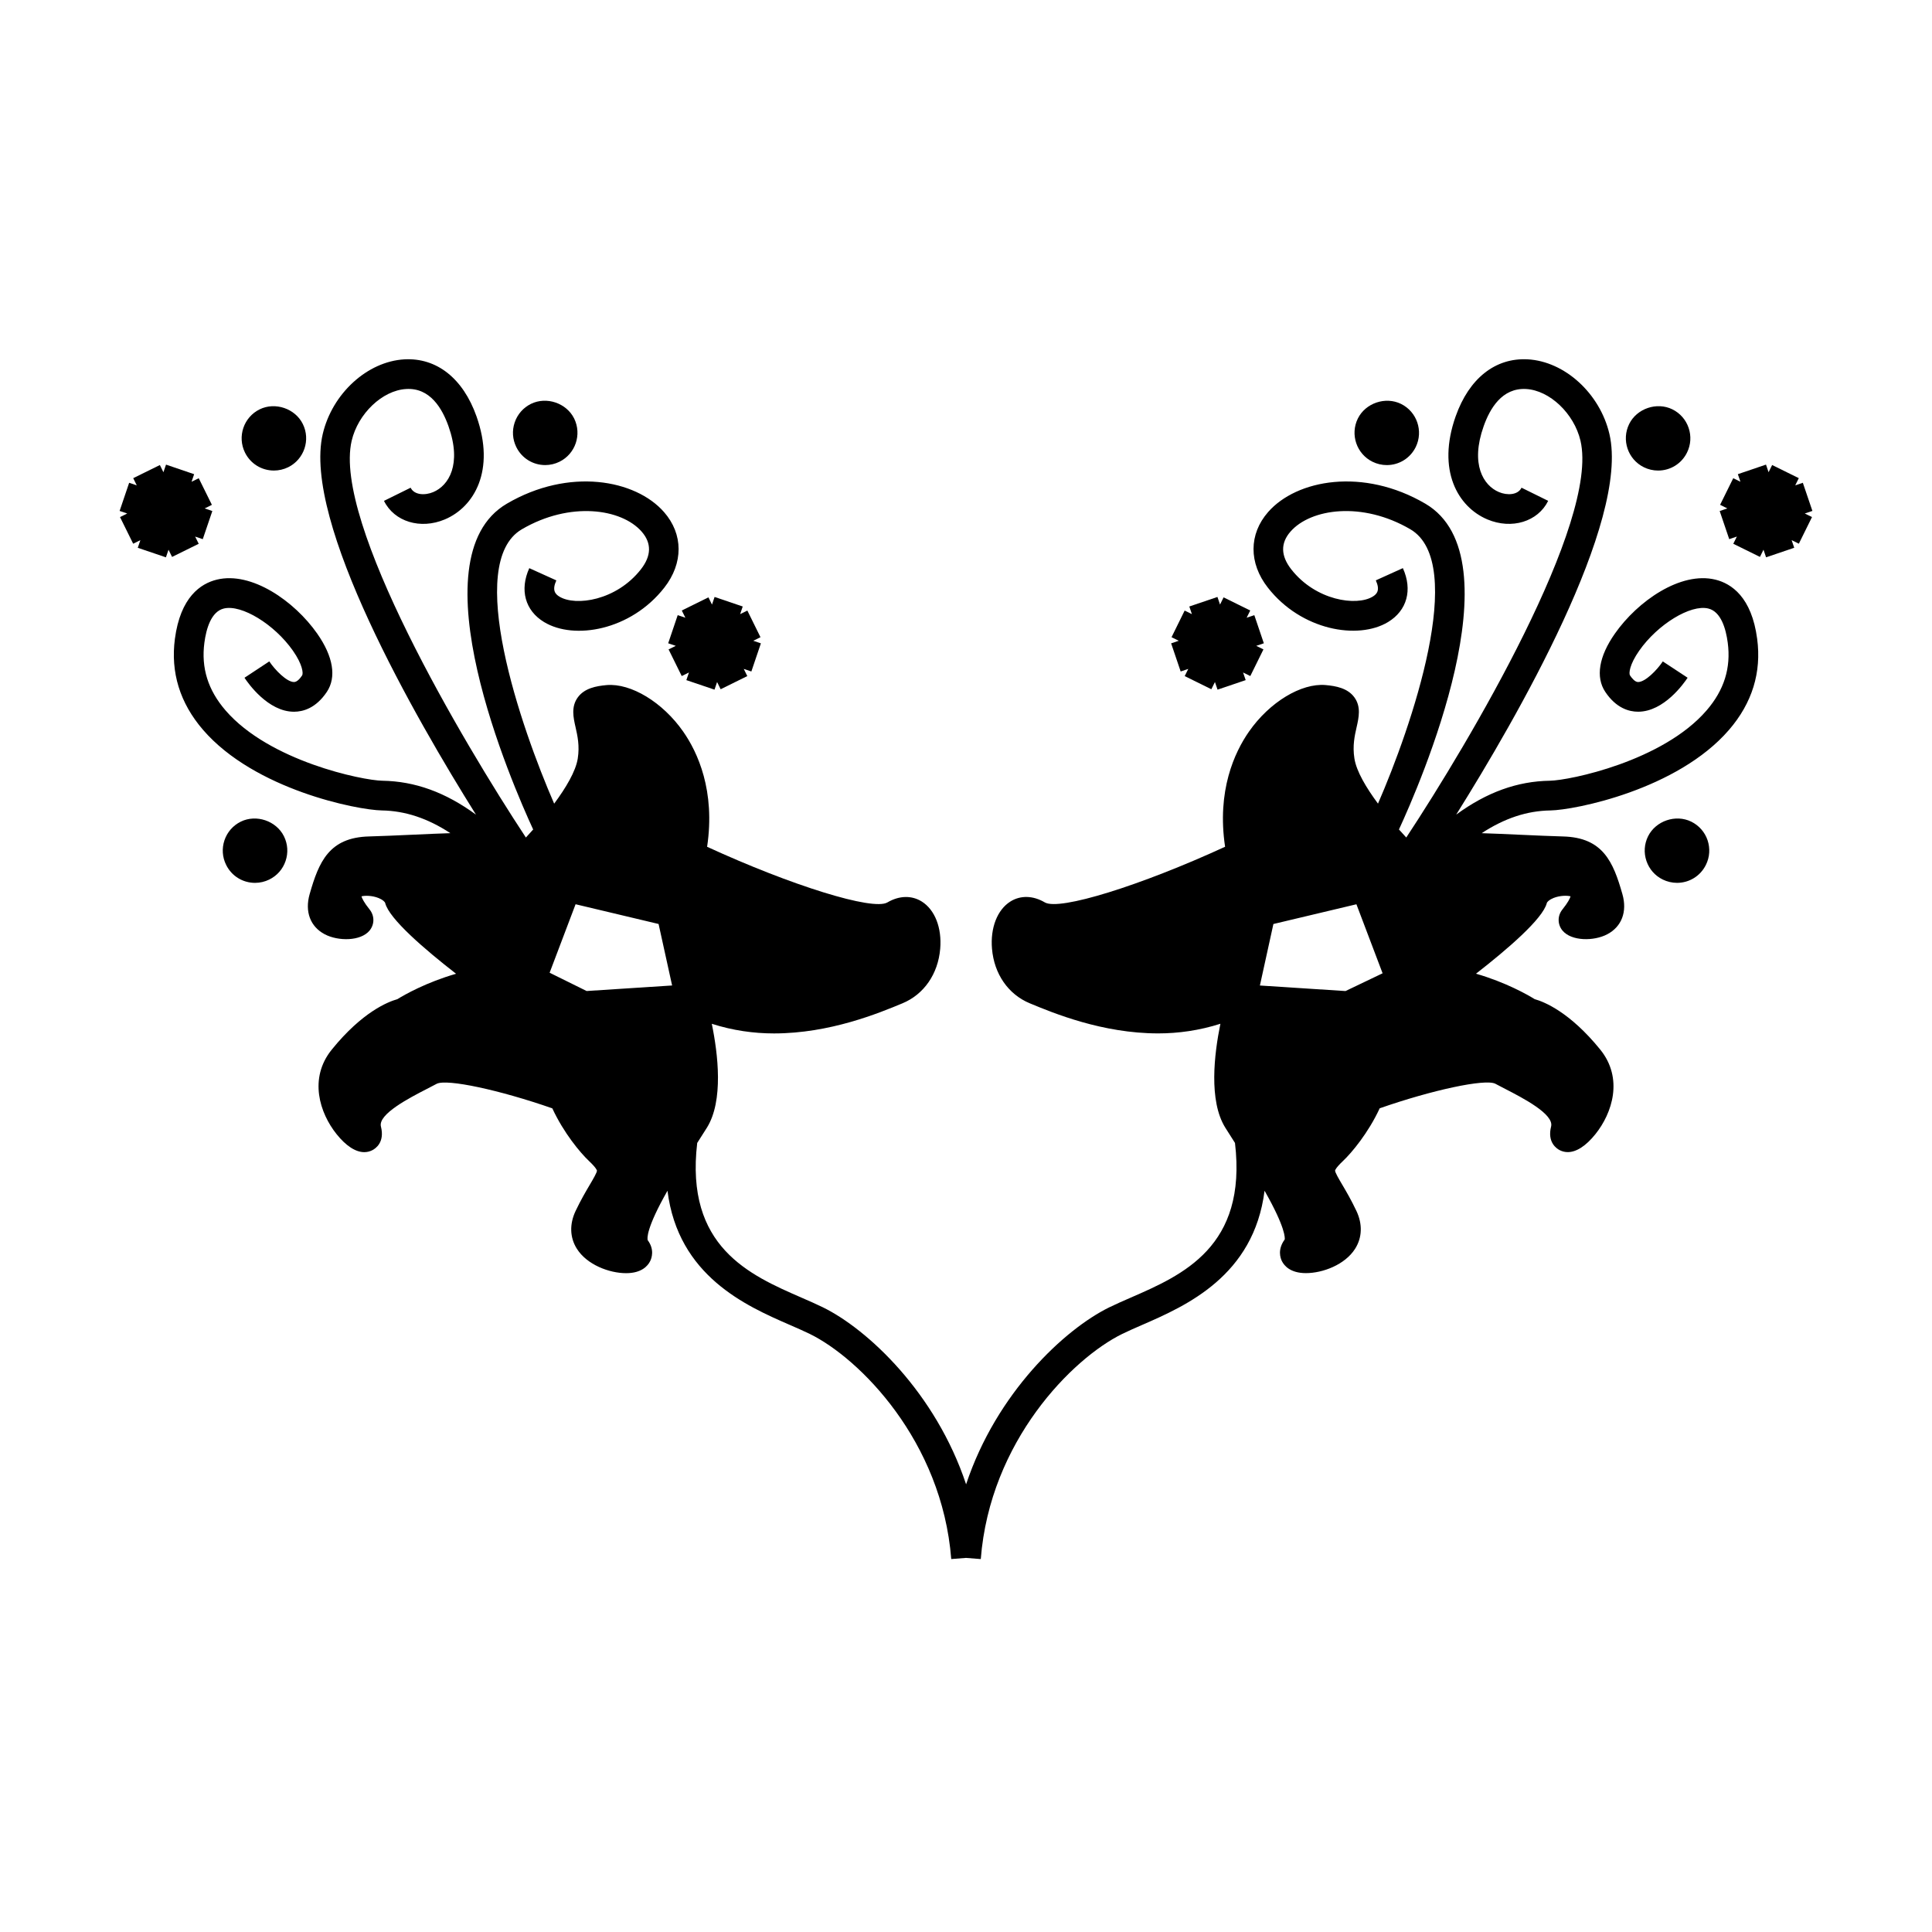 <?xml version="1.0" encoding="UTF-8"?>
<!-- Uploaded to: ICON Repo, www.svgrepo.com, Generator: ICON Repo Mixer Tools -->
<svg fill="#000000" width="800px" height="800px" version="1.1" viewBox="144 144 512 512" xmlns="http://www.w3.org/2000/svg">
 <g>
  <path d="m288.49 267.25c1.301 0 2.609-0.305 3.777-0.883 4.227-2.078 5.973-7.215 3.891-11.457-2.031-4.098-7.316-5.902-11.449-3.879-2.047 1.012-3.578 2.762-4.312 4.922-0.734 2.164-0.582 4.481 0.43 6.527 1.445 2.938 4.387 4.769 7.664 4.769z"/>
  <path d="m216.59 268.7c1.301 0 2.609-0.305 3.785-0.883 4.227-2.09 5.961-7.227 3.879-11.445-2.019-4.109-7.336-5.918-11.445-3.891-4.231 2.078-5.977 7.215-3.891 11.449 1.453 2.941 4.394 4.769 7.672 4.769z"/>
  <path d="m207.8 361.75c-2.047 1.012-3.578 2.762-4.312 4.922-0.73 2.168-0.578 4.481 0.438 6.527 1.449 2.945 4.387 4.769 7.668 4.769 1.301 0 2.602-0.305 3.769-0.883 2.051-1.008 3.59-2.754 4.32-4.922 0.734-2.164 0.582-4.481-0.43-6.535-2.035-4.106-7.34-5.902-11.453-3.879z"/>
  <path d="m323.6 307.02-2.523 7.457 2.016 0.68-1.91 0.941 3.484 7.062 1.914-0.945-0.688 2.023 7.457 2.527 0.688-2.023 0.945 1.914 7.059-3.484-0.938-1.906 2.016 0.684 2.523-7.457-2.016-0.684 1.91-0.945-3.481-7.059-1.914 0.945 0.688-2.023-7.457-2.527-0.688 2.023-0.945-1.918-7.059 3.484 0.949 1.918z"/>
  <path d="m195.72 286.2 2.016 0.684 2.535-7.457-2.031-0.688 1.914-0.953-3.484-7.051-1.902 0.938 0.68-2.008-7.449-2.535-0.688 2.019-0.945-1.91-7.059 3.481 0.938 1.91-2.016-0.684-2.527 7.457 2.016 0.684-1.91 0.945 3.484 7.059 1.91-0.945-0.688 2.023 7.457 2.531 0.688-2.019 0.945 1.91 7.059-3.481z"/>
  <path d="m598.59 297.61c-9.199-2.246-20.594 5.688-26.629 14.305-4.246 6.055-5.148 11.539-2.547 15.441 2.898 4.34 6.324 5.258 8.695 5.258h0.035c6.844-0.027 12.102-7.512 13.09-9.004l-6.574-4.328c-1.523 2.289-4.641 5.465-6.543 5.465-0.809 0-1.617-0.957-2.152-1.758-0.332-0.488-0.168-2.824 2.445-6.551 4.894-6.996 13.633-12.324 18.309-11.172 3.379 0.824 4.664 5.383 5.152 9.062 0.883 6.672-0.949 12.539-5.606 17.938-11.598 13.457-36.281 18.551-41.531 18.637-8.637 0.137-16.711 3.043-24.828 8.984 15.969-25.496 46.031-77.617 40.609-100.87-2.508-10.73-11.82-19.246-21.66-19.789-8.57-0.453-15.52 5.027-19.086 15.098-5.055 14.297 0.578 24.02 8.402 27.328 6.461 2.719 13.383 0.605 16.113-4.922l-7.059-3.484c-0.98 1.984-3.824 2.078-6 1.156-4.098-1.73-7.621-7.336-4.039-17.445 1.66-4.691 4.863-10.207 11.23-9.867 6.269 0.348 12.742 6.504 14.434 13.719 5.016 21.516-29.426 79.766-46.172 105.14-0.625-0.668-1.258-1.363-1.938-2.129 5.414-11.707 31.707-71.867 6.984-86.344-16.438-9.621-34.098-6.422-41.668 2.231-5.117 5.852-5.144 13.52-0.066 20.016 8.875 11.363 23.914 13.918 31.859 9.125 5.031-3.043 6.539-8.523 3.926-14.289l-7.168 3.242c1.188 2.625 0.305 3.621-0.828 4.309-4.297 2.602-15.109 1.051-21.586-7.238-2.797-3.586-2.867-6.941-0.203-9.988 5.344-6.113 19.012-8.086 31.766-0.621 15.277 8.949 0.219 52.5-8.574 72.707-3.09-4.172-5.711-8.543-6.246-11.953-0.535-3.387 0.062-6.016 0.586-8.328 0.57-2.531 1.219-5.394-0.598-7.887-1.773-2.434-4.871-3.012-7.66-3.258-6.434-0.531-14.809 4.504-20.273 12.34-3.824 5.484-8.551 15.68-6.328 30.516-22.418 10.301-43.914 17.008-47.773 14.746-3.113-1.836-6.445-1.922-9.125-0.234-3.473 2.188-5.344 6.984-4.875 12.512 0.562 6.688 4.305 12.09 10.004 14.457 6.223 2.582 19.223 7.981 34.043 7.981 5.336 0 10.91-0.777 16.484-2.555-1.652 8.066-3.121 20.395 1.27 27.496 0.746 1.203 1.645 2.602 2.594 4.09 3.25 27.504-13.848 34.992-27.637 40.996-2.043 0.887-3.957 1.727-5.672 2.566-11.844 5.805-29.883 22.652-37.949 46.91-8.066-24.266-26.109-41.109-37.949-46.91-1.715-0.84-3.633-1.68-5.672-2.566-13.785-6.004-30.883-13.492-27.637-40.996 0.957-1.48 1.852-2.883 2.594-4.082 4.394-7.106 2.93-19.434 1.27-27.496 5.578 1.785 11.152 2.555 16.484 2.555 14.816 0 27.82-5.394 34.043-7.981 5.699-2.367 9.438-7.773 10.004-14.457 0.469-5.531-1.402-10.324-4.875-12.512-2.684-1.684-6.008-1.602-9.125 0.234-3.832 2.25-25.352-4.441-47.773-14.746 2.219-14.84-2.504-25.039-6.328-30.516-5.465-7.836-13.871-12.867-20.273-12.34-2.797 0.246-5.894 0.824-7.668 3.258-1.82 2.5-1.172 5.359-0.598 7.887 0.523 2.32 1.117 4.949 0.586 8.328-0.535 3.406-3.16 7.777-6.25 11.953-8.805-20.203-23.863-63.754-8.574-72.707 12.758-7.473 26.422-5.5 31.766 0.621 2.66 3.043 2.594 6.402-0.211 9.988-6.473 8.281-17.27 9.844-21.578 7.238-1.133-0.684-2.016-1.68-0.828-4.309l-7.168-3.242c-2.613 5.766-1.105 11.246 3.926 14.289 7.957 4.812 22.98 2.234 31.855-9.125 5.074-6.496 5.047-14.164-0.066-20.016-7.574-8.66-25.227-11.867-41.668-2.231-24.719 14.473 1.562 74.625 6.981 86.34-0.676 0.766-1.312 1.465-1.93 2.129-16.746-25.379-51.188-83.629-46.172-105.14 1.684-7.215 8.16-13.367 14.434-13.719 6.356-0.398 9.566 5.176 11.23 9.867 3.578 10.109 0.059 15.719-4.039 17.445-2.172 0.918-5.016 0.828-6-1.156l-7.059 3.484c2.734 5.531 9.656 7.641 16.113 4.922 7.828-3.301 13.461-13.031 8.402-27.328-3.57-10.07-10.547-15.551-19.086-15.098-9.84 0.547-19.148 9.055-21.66 19.789-5.414 23.25 24.641 75.371 40.609 100.87-8.125-5.945-16.191-8.852-24.828-8.988-5.258-0.09-29.934-5.18-41.539-18.637-4.656-5.398-6.488-11.266-5.606-17.938 0.488-3.68 1.773-8.238 5.152-9.062 4.688-1.145 13.414 4.184 18.309 11.172 2.613 3.727 2.769 6.062 2.445 6.551-0.535 0.805-1.34 1.758-2.152 1.758-1.906 0-5.027-3.176-6.551-5.469l-6.574 4.336c0.988 1.5 6.246 8.98 13.09 9.004h0.031c2.379 0 5.801-0.918 8.703-5.258 2.602-3.898 1.695-9.383-2.547-15.441-6.035-8.617-17.414-16.562-26.629-14.305-4.25 1.039-9.621 4.602-11.09 15.68-1.176 8.895 1.328 17.008 7.445 24.109 13.691 15.879 40.891 21.258 47.375 21.371 6.203 0.102 12.145 2.074 18.184 6.023-2.633 0.078-6.141 0.234-9.977 0.41-4.215 0.188-8.523 0.383-11.594 0.461-10.605 0.273-13.297 6.785-15.723 15.277-1.328 4.648 0.168 8.633 4.004 10.652 3.562 1.867 9.52 1.859 11.867-0.98 1.344-1.625 1.359-3.91 0.031-5.574-1.527-1.898-2.016-2.981-2.172-3.5 0.875-0.234 2.793-0.25 4.523 0.441 1.098 0.441 1.684 0.996 1.773 1.359 1.07 4.184 10.422 12.223 18.777 18.715-7.867 2.266-13.691 5.566-15.555 6.734-2.504 0.699-9.305 3.394-17.371 13.348-6.203 7.644-3.203 16.852 1.254 22.414 2.516 3.144 5.055 4.777 7.348 4.777 0.73 0 1.426-0.164 2.098-0.5 0.812-0.402 3.387-2.051 2.312-6.289-0.824-3.281 7.606-7.613 12.133-9.945 0.945-0.484 1.836-0.945 2.644-1.379 2.715-1.375 16.789 1.668 30.645 6.508 3.027 6.539 7.426 11.793 9.73 13.965 1.973 1.859 2.094 2.504 2.098 2.523 0.016 0.516-1.043 2.309-1.895 3.754-1.051 1.785-2.363 4.004-3.758 6.941-1.66 3.5-1.543 7.062 0.336 10.035 2.684 4.242 8.59 6.461 13.043 6.461 4.141 0 5.758-1.969 6.352-3.148 0.438-0.852 1.223-3.117-0.629-5.602-0.141-0.457-0.43-3.129 5.242-13.094 2.828 22.586 20.82 30.508 32.355 35.527 1.926 0.84 3.731 1.625 5.352 2.414 13.203 6.473 35.051 28.391 37.492 59.664l3.902-0.305 3.926 0.309c2.441-31.273 24.293-53.195 37.496-59.672 1.617-0.793 3.422-1.578 5.348-2.414 11.531-5.023 29.523-12.941 32.359-35.527 5.672 9.957 5.394 12.609 5.344 12.914-1.953 2.656-1.16 4.922-0.73 5.773 0.598 1.176 2.211 3.148 6.352 3.148 4.449 0 10.355-2.219 13.035-6.461 1.879-2.965 1.996-6.535 0.336-10.035-1.395-2.945-2.703-5.164-3.754-6.949-0.852-1.441-1.91-3.238-1.895-3.746 0.004-0.027 0.125-0.668 2.094-2.523 2.309-2.18 6.707-7.43 9.73-13.965 13.855-4.84 27.926-7.867 30.637-6.512 0.82 0.438 1.711 0.898 2.656 1.387 4.527 2.332 12.957 6.664 12.133 9.945-1.07 4.234 1.5 5.883 2.312 6.289 0.668 0.332 1.371 0.5 2.098 0.5 2.293 0 4.832-1.633 7.348-4.777 4.457-5.562 7.453-14.762 1.254-22.41-8.07-9.949-14.867-12.652-17.371-13.352-1.867-1.164-7.684-4.473-15.543-6.742 8.344-6.492 17.691-14.527 18.762-18.703 0.094-0.355 0.676-0.914 1.777-1.359 1.723-0.691 3.641-0.676 4.523-0.441-0.156 0.523-0.652 1.605-2.184 3.512-1.316 1.648-1.301 3.938 0.043 5.559 2.348 2.832 8.297 2.859 11.859 0.988 3.836-2.016 5.344-6 4.016-10.648-2.418-8.492-5.117-15.004-15.723-15.277-3.066-0.078-7.375-0.273-11.586-0.461-3.836-0.172-7.344-0.332-9.98-0.41 6.047-3.957 11.992-5.93 18.191-6.023 6.477-0.109 33.676-5.484 47.367-21.371 6.121-7.102 8.629-15.207 7.445-24.109-1.461-11.09-6.836-14.652-11.082-15.691zm-299.13 109.02-9.805-4.848 6.879-18.148 21.996 5.231 3.586 16.297zm201.11 0.008-22.684-1.469 3.578-16.297 22-5.231 6.938 18.293z"/>
  <path d="m507.73 266.37c1.172 0.578 2.477 0.883 3.777 0.883 3.281 0 6.219-1.828 7.672-4.769 2.078-4.227 0.336-9.363-3.891-11.445-4.129-2.027-9.422-0.227-11.449 3.883-2.078 4.234-0.328 9.367 3.891 11.449z"/>
  <path d="m579.63 267.82c1.172 0.578 2.477 0.883 3.777 0.883 3.281 0 6.219-1.828 7.668-4.766 1.012-2.051 1.164-4.371 0.43-6.539-0.734-2.164-2.266-3.91-4.312-4.918-4.121-2.031-9.426-0.219-11.445 3.883-2.086 4.231-0.348 9.367 3.883 11.457z"/>
  <path d="m592.21 361.75c-4.121-2.027-9.422-0.227-11.461 3.883-1.008 2.047-1.16 4.367-0.426 6.527 0.734 2.168 2.266 3.914 4.32 4.922 1.172 0.578 2.473 0.875 3.773 0.883 3.281 0 6.219-1.828 7.668-4.766 1.012-2.047 1.164-4.367 0.438-6.535-0.73-2.152-2.266-3.898-4.312-4.914z"/>
  <path d="m456.89 321.95 2.016-0.684-0.945 1.906 7.059 3.484 0.953-1.914 0.688 2.023 7.457-2.527-0.688-2.023 1.914 0.945 3.481-7.062-1.91-0.941 2.016-0.68-2.523-7.457-2.031 0.688 0.949-1.918-7.059-3.484-0.945 1.91-0.684-2.016-7.457 2.527 0.688 2.023-1.922-0.945-3.477 7.059 1.91 0.945-2.016 0.684z"/>
  <path d="m621.77 271.94-2.016 0.688 0.945-1.914-7.062-3.481-0.945 1.91-0.684-2.019-7.457 2.535 0.684 2.008-1.906-0.938-3.484 7.051 1.922 0.957-2.031 0.688 2.527 7.453 2.023-0.684-0.945 1.91 7.062 3.481 0.941-1.91 0.688 2.019 7.457-2.531-0.688-2.023 1.914 0.945 3.484-7.059-1.914-0.945 2.019-0.684z"/>
 </g>
</svg>